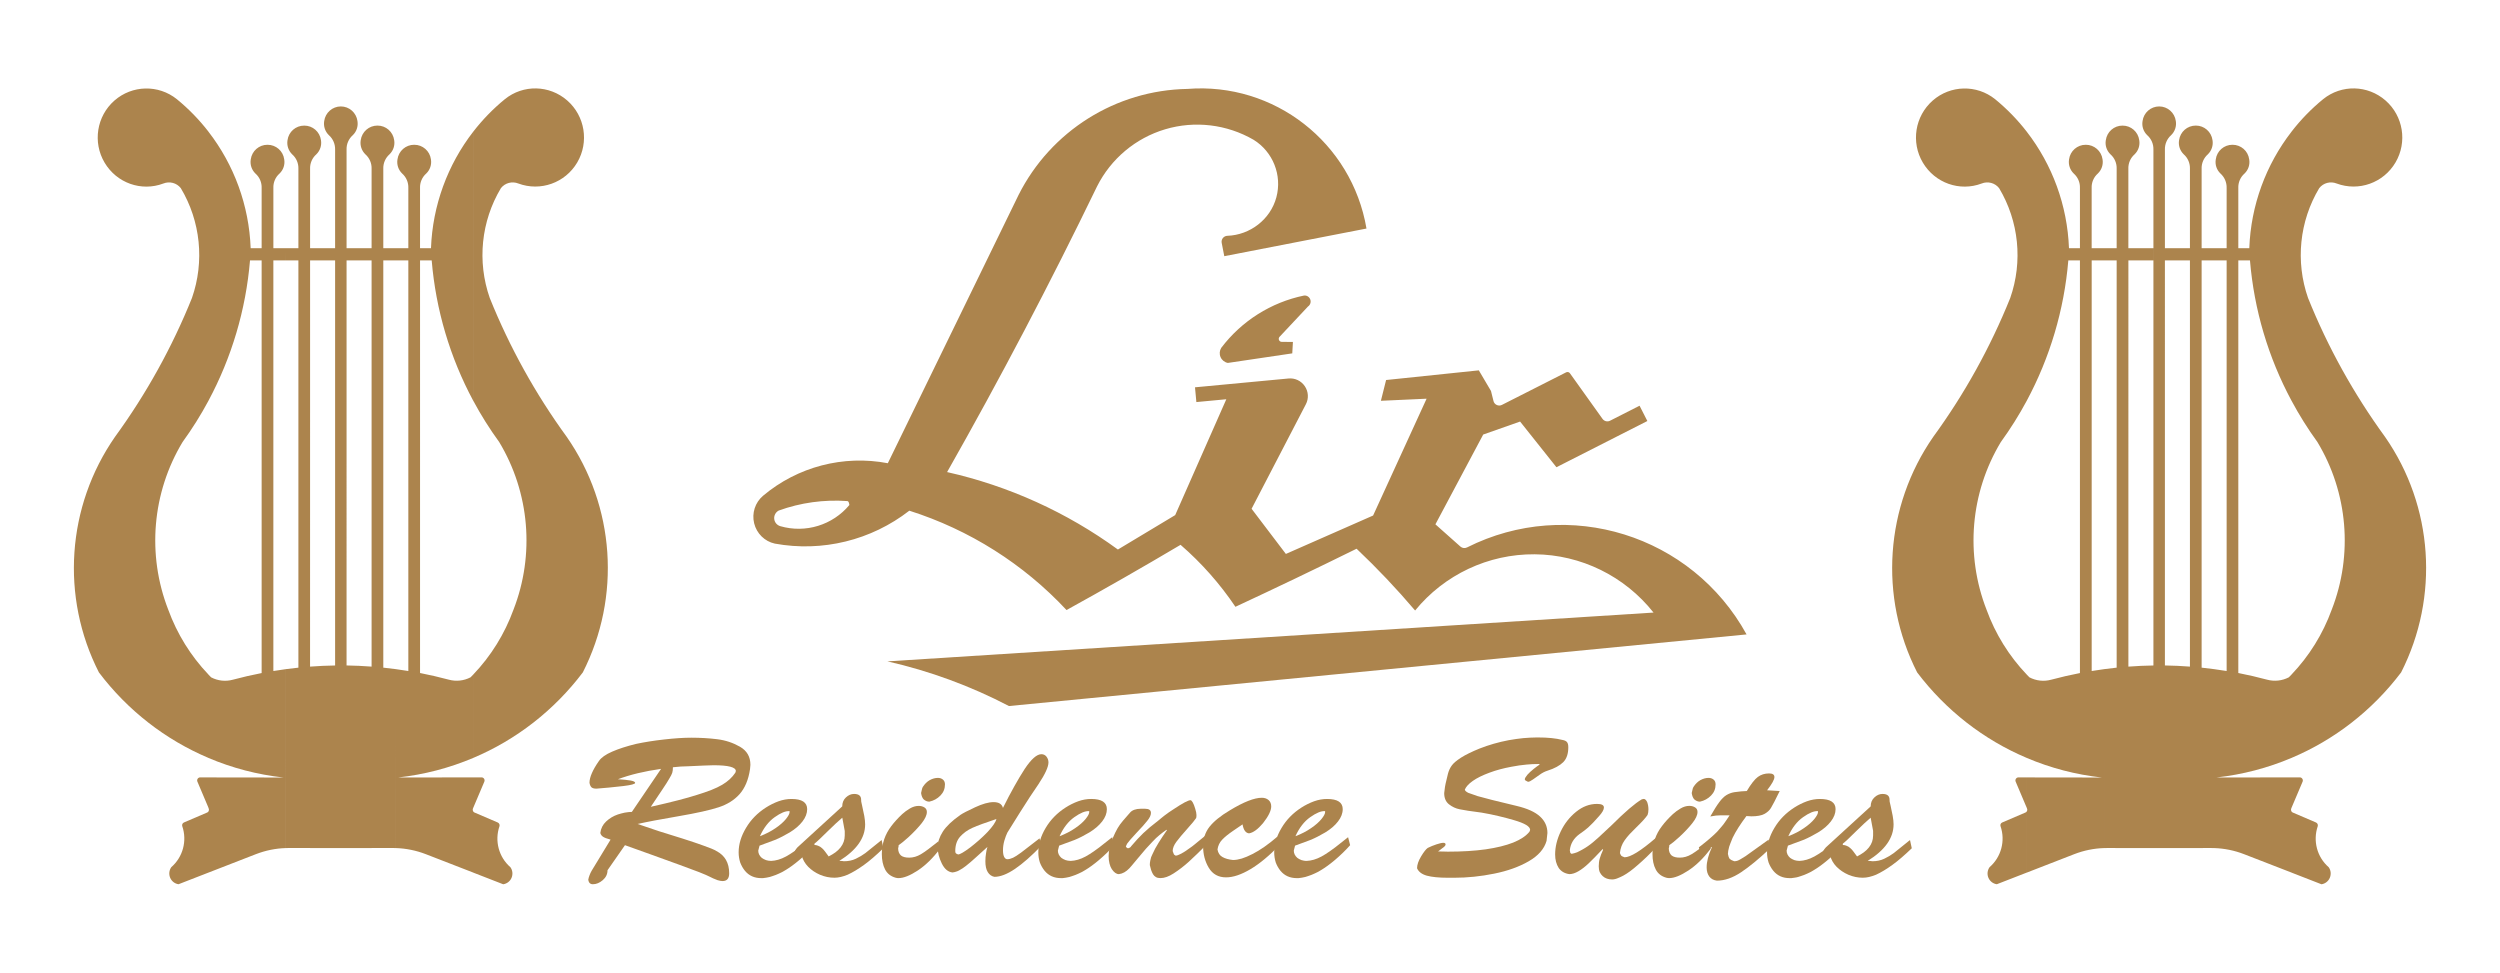 <?xml version="1.0" encoding="utf-8"?>
<!-- Generator: Adobe Illustrator 16.0.0, SVG Export Plug-In . SVG Version: 6.00 Build 0)  -->
<!DOCTYPE svg PUBLIC "-//W3C//DTD SVG 1.1//EN" "http://www.w3.org/Graphics/SVG/1.1/DTD/svg11.dtd">
<svg version="1.1" id="Layer_1" xmlns="http://www.w3.org/2000/svg" xmlns:xlink="http://www.w3.org/1999/xlink" x="0px" y="0px"
	 width="164.5px" height="64px" viewBox="10 0 164.5 64" enable-background="new 10 0 164.5 64" xml:space="preserve">
<g>
	<path fill="#AC844D" d="M94.192,22.165l1.867-1.991c0.153-0.101,0.22-0.294,0.158-0.467c-0.064-0.173-0.23-0.282-0.413-0.26
		c-2.172,0.45-4.106,1.673-5.446,3.441c-0.115,0.184-0.132,0.413-0.045,0.611c0.087,0.199,0.266,0.342,0.479,0.382l4.239-0.629
		l0.043-0.751l-0.739-0.007c-0.076,0-0.146-0.046-0.176-0.117C94.126,22.305,94.141,22.222,94.192,22.165z"/>
	<path fill="#AC844D" d="M82.185,12.267c-3.085,6.37-6.375,12.638-9.866,18.796c4.055,0.912,7.879,2.647,11.239,5.096l3.77-2.265
		l3.364-7.623l-1.971,0.185l-0.09-0.971l6.154-0.58c0.424-0.041,0.833,0.154,1.072,0.508c0.24,0.353,0.267,0.81,0.069,1.188
		l-3.572,6.877l2.256,2.971l5.74-2.527l3.52-7.687l-3.007,0.137l0.342-1.367l6.101-0.636l0.801,1.357l0.165,0.663
		c0.027,0.114,0.108,0.21,0.216,0.259c0.108,0.05,0.231,0.048,0.338-0.006l4.227-2.143c0.085-0.043,0.191-0.018,0.247,0.06
		l2.148,3.005c0.113,0.156,0.322,0.208,0.492,0.12l1.943-0.988l0.513,1.007l-5.982,3.041l-2.392-3.006l-2.426,0.854l-3.146,5.909
		l1.647,1.464c0.118,0.106,0.29,0.126,0.433,0.056c6.674-3.357,14.793-0.824,18.394,5.724L76.39,46.457
		c-2.528-1.319-5.217-2.308-7.998-2.939l50.41-3.211c-1.889-2.392-4.772-3.812-7.822-3.835c-3.047-0.023-5.939,1.339-7.866,3.699
		c-1.208-1.423-2.495-2.78-3.851-4.065c-2.643,1.304-5.301,2.578-7.972,3.821c-1.018-1.513-2.232-2.885-3.61-4.078
		c-2.478,1.47-4.979,2.899-7.503,4.292c-2.829-3.032-6.392-5.283-10.344-6.538c-2.509,1.95-5.728,2.737-8.854,2.166
		c-0.672-0.15-1.191-0.667-1.356-1.333c-0.165-0.667,0.062-1.371,0.586-1.815c2.276-1.914,5.29-2.698,8.209-2.141l8.602-17.65
		c2.119-4.21,6.396-6.896,11.11-6.979c5.716-0.453,10.823,3.533,11.784,9.187l-9.357,1.819l-0.171-0.878
		c-0.021-0.111,0.008-0.227,0.079-0.317c0.072-0.088,0.178-0.143,0.292-0.146c1.502-0.053,2.84-1.083,3.228-2.537
		c0.387-1.453-0.223-2.989-1.5-3.782c-1.76-1.019-3.871-1.272-5.82-0.69C84.721,9.088,83.098,10.449,82.185,12.267z M65.89,33.229
		c-0.03-0.223-0.085-0.256-0.145-0.259c-1.53-0.108-3.064,0.104-4.505,0.624c-0.199,0.105-0.319,0.325-0.296,0.551
		c0.023,0.227,0.183,0.414,0.4,0.477C63.001,35.102,64.786,34.554,65.89,33.229z"/>
	<path fill="#AC844D" d="M23.717,53.395c-0.021,0.032-0.05,0.052-0.085,0.069l-1.529,0.655c-0.096,0.042-0.143,0.149-0.109,0.248
		c0.329,0.963,0.042,2.03-0.723,2.693c-0.144,0.203-0.171,0.469-0.074,0.697c0.098,0.23,0.306,0.392,0.55,0.426l1.969-0.766
		L23.717,53.395L23.717,53.395z M23.717,51.155l-0.545-0.004c-0.066,0-0.13,0.037-0.167,0.091c-0.036,0.056-0.043,0.129-0.016,0.19
		l0.729,1.721V51.155z M23.717,8.663c-0.605-0.781-1.3-1.499-2.078-2.135c-1.211-0.974-2.943-0.935-4.111,0.09
		c-1.168,1.026-1.44,2.746-0.645,4.085c0.794,1.339,2.417,1.92,3.868,1.371c0.408-0.163,0.874-0.04,1.146,0.306
		c1.303,2.177,1.571,4.829,0.734,7.226c-1.306,3.243-3.005,6.31-5.061,9.133c-3.182,4.575-3.592,10.54-1.062,15.505
		c1.89,2.503,4.384,4.434,7.209,5.627v-5.485c-1.165-1.22-2.065-2.674-2.645-4.265c-1.412-3.622-1.063-7.705,0.939-11.032
		c0.631-0.868,1.2-1.777,1.705-2.717L23.717,8.663L23.717,8.663z M28.811,16.331h-0.823v-3.958
		c-0.016-0.364,0.134-0.716,0.408-0.957c0.249-0.239,0.365-0.588,0.306-0.929c-0.073-0.554-0.545-0.964-1.101-0.961
		c-0.556-0.003-1.026,0.408-1.101,0.961c-0.057,0.342,0.058,0.69,0.307,0.93c0.273,0.239,0.424,0.592,0.409,0.955v3.959h-0.722
		c-0.105-2.813-1.09-5.489-2.779-7.668v17.709c1.528-2.847,2.464-5.99,2.736-9.238h0.765v27.153
		c-0.636,0.124-1.267,0.27-1.893,0.437c-0.479,0.132-0.988,0.076-1.43-0.155l-0.179-0.182v5.485
		c1.563,0.663,3.225,1.099,4.944,1.289l-4.944-0.007v1.999l0.02,0.048c0.021,0.048,0.021,0.104,0.002,0.152
		c-0.006,0.015-0.013,0.03-0.022,0.042v4.023l3.121-1.213c0.632-0.244,1.299-0.383,1.974-0.402V44.03
		c-0.274,0.035-0.549,0.079-0.822,0.123v-27.02h0.822L28.811,16.331L28.811,16.331z M30.404,17.133h1.648v-0.803h-1.648v-5.217
		c-0.015-0.365,0.136-0.717,0.409-0.957c0.249-0.241,0.363-0.587,0.308-0.929c-0.075-0.555-0.547-0.967-1.103-0.962
		c-0.556-0.003-1.027,0.408-1.1,0.962c-0.056,0.341,0.059,0.688,0.308,0.929c0.273,0.239,0.423,0.591,0.409,0.957v5.218h-0.824
		v0.803h0.824v26.798c-0.275,0.027-0.55,0.06-0.824,0.097v11.774l0.194-0.004l3.423,0.004l3.425-0.004l0.193,0.004V44.03
		c-0.275-0.039-0.548-0.069-0.825-0.099V17.133h0.825v-0.803h-0.825v-5.218c-0.015-0.365,0.136-0.716,0.408-0.957
		c0.25-0.241,0.366-0.588,0.309-0.929c-0.075-0.555-0.545-0.966-1.102-0.963c-0.554-0.002-1.025,0.409-1.101,0.963
		c-0.056,0.341,0.059,0.688,0.307,0.928c0.273,0.24,0.424,0.592,0.409,0.958v5.218h-1.647v0.803h1.647v26.73
		c-0.548-0.043-1.098-0.067-1.647-0.076V17.133v-0.803V9.846c-0.013-0.361,0.137-0.71,0.409-0.951
		c0.25-0.238,0.364-0.586,0.308-0.929c-0.074-0.551-0.541-0.963-1.095-0.963c-0.551,0.001-1.02,0.412-1.094,0.963
		c-0.056,0.342,0.06,0.689,0.309,0.929c0.271,0.239,0.42,0.59,0.409,0.951v6.485v0.803v26.655v0.001v-0.001
		c-0.55,0.008-1.099,0.033-1.648,0.075L30.404,17.133L30.404,17.133z M36.047,55.803c0.673,0.021,1.341,0.158,1.973,0.402
		l3.121,1.211v-4.02c-0.008-0.014-0.017-0.029-0.022-0.043c-0.02-0.05-0.02-0.105,0.001-0.153l0.021-0.051v-1.996l-4.944,0.005
		c1.717-0.189,3.382-0.627,4.944-1.288v-5.485l-0.178,0.183c-0.441,0.229-0.952,0.285-1.432,0.154
		c-0.624-0.166-1.256-0.313-1.892-0.438V17.133h0.766c0.271,3.248,1.207,6.392,2.735,9.239V8.663
		c-1.689,2.18-2.676,4.856-2.781,7.668h-0.721v-3.959c-0.015-0.363,0.137-0.716,0.409-0.955c0.25-0.24,0.365-0.588,0.309-0.93
		c-0.074-0.554-0.546-0.964-1.101-0.961c-0.555-0.003-1.026,0.407-1.101,0.961c-0.057,0.342,0.057,0.69,0.307,0.929
		c0.272,0.241,0.422,0.593,0.408,0.957v3.958h-0.823v0.803h0.823v27.019c-0.273-0.044-0.549-0.088-0.823-0.123L36.047,55.803
		L36.047,55.803z M41.141,49.87c2.824-1.192,5.318-3.123,7.209-5.626c2.527-4.97,2.122-10.933-1.063-15.505
		c-2.055-2.823-3.755-5.89-5.061-9.133c-0.839-2.397-0.57-5.049,0.734-7.226c0.272-0.346,0.738-0.469,1.146-0.306
		c1.454,0.542,3.085-0.04,3.875-1.382c0.79-1.342,0.511-3.061-0.66-4.083c-1.172-1.021-2.893-1.061-4.101-0.083
		c-0.778,0.636-1.473,1.354-2.078,2.135v17.71c0.503,0.94,1.075,1.848,1.706,2.716c2.003,3.328,2.35,7.41,0.939,11.031
		c-0.579,1.593-1.481,3.047-2.645,4.266v5.485H41.141z M41.141,53.15l0.729-1.718c0.025-0.062,0.019-0.135-0.017-0.19
		c-0.038-0.057-0.1-0.091-0.166-0.091l-0.546,0.004L41.141,53.15L41.141,53.15z M41.141,57.418l1.97,0.767
		c0.245-0.035,0.454-0.198,0.55-0.426c0.097-0.232,0.069-0.495-0.076-0.696c-0.765-0.665-1.049-1.73-0.721-2.693
		c0.033-0.1-0.015-0.207-0.112-0.25l-1.528-0.655c-0.034-0.018-0.063-0.037-0.083-0.067V57.418z"/>
	<path fill="#AC844D" d="M143.359,53.395c-0.022,0.032-0.052,0.052-0.084,0.069l-1.529,0.655c-0.097,0.042-0.146,0.149-0.11,0.248
		c0.329,0.963,0.043,2.03-0.722,2.693c-0.145,0.203-0.174,0.469-0.077,0.697c0.1,0.23,0.305,0.392,0.554,0.426l1.969-0.766V53.395
		L143.359,53.395z M143.359,51.155l-0.546-0.004c-0.067,0-0.129,0.037-0.165,0.091c-0.039,0.056-0.044,0.129-0.018,0.19l0.729,1.721
		V51.155z M143.359,8.663c-0.605-0.781-1.302-1.499-2.079-2.135c-1.212-0.974-2.942-0.935-4.109,0.09
		c-1.17,1.026-1.442,2.746-0.646,4.085c0.796,1.339,2.418,1.92,3.87,1.371c0.407-0.163,0.874-0.04,1.146,0.306
		c1.302,2.177,1.57,4.829,0.733,7.226c-1.307,3.243-3.004,6.31-5.063,9.133c-3.179,4.575-3.591,10.54-1.063,15.505
		c1.893,2.503,4.387,4.434,7.211,5.627v-5.485c-1.165-1.22-2.066-2.674-2.644-4.265c-1.414-3.622-1.066-7.705,0.938-11.032
		c0.631-0.868,1.2-1.777,1.706-2.717V8.663L143.359,8.663z M148.452,16.331h-0.821v-3.958c-0.016-0.364,0.135-0.716,0.408-0.957
		c0.25-0.239,0.366-0.588,0.309-0.929c-0.075-0.554-0.55-0.964-1.103-0.961c-0.558-0.003-1.028,0.408-1.101,0.961
		c-0.057,0.342,0.06,0.69,0.307,0.93c0.272,0.239,0.425,0.592,0.409,0.955v3.959h-0.721c-0.106-2.813-1.092-5.489-2.78-7.668v17.709
		c1.529-2.847,2.465-5.99,2.737-9.238h0.764v27.153c-0.634,0.124-1.268,0.27-1.892,0.437c-0.479,0.132-0.988,0.076-1.431-0.155
		l-0.177-0.182v5.485c1.563,0.663,3.225,1.099,4.942,1.289l-4.942-0.007v1.999l0.019,0.048c0.023,0.048,0.023,0.104,0.003,0.152
		c-0.006,0.015-0.013,0.03-0.021,0.042v4.023l3.12-1.213c0.63-0.244,1.298-0.383,1.971-0.402V44.03
		c-0.272,0.035-0.548,0.079-0.819,0.123v-27.02h0.819V16.331L148.452,16.331z M150.046,17.133h1.647v-0.803h-1.647v-5.217
		c-0.016-0.365,0.135-0.717,0.409-0.957c0.25-0.241,0.365-0.587,0.308-0.929c-0.074-0.555-0.546-0.967-1.102-0.962
		c-0.556-0.003-1.024,0.408-1.099,0.962c-0.058,0.341,0.057,0.688,0.308,0.929c0.272,0.239,0.422,0.592,0.406,0.957v5.218h-0.824
		v0.803h0.824v26.797c-0.274,0.029-0.547,0.06-0.824,0.099v11.774l0.192-0.004l3.429,0.004l3.424-0.004l0.193,0.004V44.03
		c-0.273-0.039-0.549-0.069-0.823-0.099V17.133h0.823v-0.803h-0.823v-5.218c-0.015-0.365,0.136-0.716,0.409-0.957
		c0.249-0.241,0.364-0.588,0.308-0.929c-0.075-0.555-0.546-0.966-1.099-0.963c-0.557-0.002-1.027,0.409-1.102,0.963
		c-0.058,0.341,0.058,0.688,0.307,0.928c0.273,0.24,0.422,0.592,0.408,0.958v5.218h-1.647v0.803h1.647v26.73
		c-0.549-0.043-1.1-0.067-1.647-0.076V17.133v-0.803V9.846c-0.012-0.361,0.137-0.71,0.408-0.951c0.248-0.238,0.366-0.586,0.31-0.929
		c-0.074-0.551-0.544-0.963-1.095-0.963c-0.554,0.001-1.021,0.412-1.094,0.963c-0.059,0.342,0.056,0.689,0.307,0.929
		c0.271,0.239,0.42,0.59,0.408,0.951v6.485v0.803v26.655v0.001v-0.001c-0.55,0.008-1.097,0.033-1.647,0.075V17.133H150.046z
		 M155.688,55.803c0.676,0.021,1.343,0.158,1.972,0.402l3.123,1.211v-4.02c-0.01-0.014-0.017-0.029-0.021-0.043
		c-0.019-0.05-0.019-0.105,0.002-0.153l0.02-0.051v-1.996l-4.944,0.005c1.719-0.189,3.381-0.627,4.944-1.288v-5.485l-0.18,0.183
		c-0.439,0.229-0.95,0.285-1.431,0.154c-0.622-0.166-1.256-0.313-1.892-0.438V17.133h0.767c0.271,3.248,1.206,6.392,2.736,9.239
		V8.663c-1.691,2.18-2.677,4.856-2.78,7.668h-0.723v-3.959c-0.015-0.363,0.136-0.716,0.41-0.955c0.25-0.24,0.366-0.588,0.306-0.93
		c-0.072-0.554-0.544-0.964-1.099-0.961c-0.556-0.003-1.027,0.407-1.1,0.961c-0.058,0.342,0.056,0.69,0.307,0.929
		c0.271,0.241,0.42,0.593,0.408,0.957v3.958h-0.825v0.803h0.825v27.019c-0.273-0.044-0.549-0.088-0.825-0.123V55.803L155.688,55.803
		z M160.783,49.87c2.825-1.192,5.319-3.123,7.211-5.626c2.524-4.97,2.122-10.933-1.063-15.505c-2.055-2.823-3.758-5.89-5.062-9.133
		c-0.838-2.397-0.568-5.049,0.735-7.226c0.272-0.346,0.737-0.469,1.146-0.306c1.453,0.542,3.083-0.04,3.873-1.382
		c0.79-1.342,0.513-3.061-0.659-4.083c-1.173-1.021-2.894-1.061-4.103-0.083c-0.778,0.636-1.475,1.354-2.077,2.135v17.71
		c0.504,0.94,1.072,1.848,1.702,2.716c2.007,3.328,2.353,7.41,0.941,11.031c-0.578,1.593-1.48,3.047-2.644,4.266L160.783,49.87
		L160.783,49.87z M160.783,53.15l0.729-1.718c0.025-0.062,0.019-0.135-0.019-0.19c-0.037-0.057-0.098-0.091-0.164-0.091
		l-0.546,0.004V53.15z M160.783,57.418l1.97,0.767c0.245-0.035,0.452-0.198,0.549-0.426c0.098-0.232,0.071-0.495-0.074-0.696
		c-0.765-0.665-1.048-1.73-0.722-2.693c0.031-0.1-0.016-0.207-0.112-0.25l-1.528-0.655c-0.033-0.018-0.062-0.037-0.083-0.067
		L160.783,57.418L160.783,57.418z"/>
	<path fill="#AC844D" d="M132.894,56.646c0.134,0,0.236,0.01,0.304,0.024c0.287,0,0.55-0.052,0.785-0.165
		c0.237-0.112,0.447-0.238,0.628-0.373l1.067-0.859l0.117,0.543c-0.47,0.451-0.896,0.821-1.282,1.098
		c-0.382,0.277-0.738,0.49-1.07,0.643c-0.154,0.062-0.306,0.111-0.451,0.146c-0.145,0.034-0.284,0.051-0.417,0.051
		c-0.328,0-0.642-0.065-0.947-0.194c-0.306-0.133-0.563-0.308-0.784-0.529c-0.216-0.223-0.356-0.474-0.427-0.759
		c-0.098,0.074-0.202,0.126-0.307,0.161c-0.055,0-0.092-0.018-0.121-0.061c-0.025-0.038-0.047-0.099-0.06-0.177
		c0-0.138,0.069-0.283,0.21-0.435l2.952-2.7c0-0.239,0.081-0.439,0.245-0.59c0.162-0.154,0.341-0.229,0.534-0.229
		c0.307,0,0.462,0.125,0.462,0.378l0.007,0.127l0.066,0.29l0.135,0.651c0.037,0.207,0.057,0.391,0.057,0.556
		C134.597,55.141,134.03,55.942,132.894,56.646z M133.251,54.674l-0.162-0.869l-0.414,0.369l-0.561,0.538l-0.522,0.509
		c-0.122,0.118-0.265,0.241-0.43,0.371c0.133,0,0.251,0.021,0.349,0.064c0.083,0.028,0.164,0.079,0.243,0.154l0.106,0.102
		c0.008,0.014,0.041,0.059,0.102,0.128l0.232,0.314c0.165-0.087,0.315-0.174,0.443-0.269c0.132-0.096,0.241-0.202,0.337-0.322
		c0.186-0.233,0.276-0.496,0.276-0.791V54.674L133.251,54.674z"/>
	<path fill="#AC844D" d="M51.953,54.218l1.402,0.474l1.578,0.492c0.567,0.181,1.012,0.332,1.334,0.45
		c0.209,0.072,0.389,0.139,0.541,0.202c0.15,0.063,0.26,0.115,0.328,0.16c0.563,0.29,0.844,0.781,0.844,1.466
		c0,0.343-0.145,0.512-0.437,0.512c-0.09,0-0.199-0.022-0.324-0.058l-0.293-0.118l-0.214-0.104
		c-0.115-0.063-0.354-0.165-0.714-0.309l-1.295-0.482l-1.887-0.683l-1.693-0.607l-1.148,1.648c0,0.256-0.103,0.472-0.312,0.652
		s-0.426,0.27-0.653,0.27c-0.167,0-0.27-0.096-0.303-0.288c0.014-0.09,0.04-0.19,0.082-0.295c0.039-0.108,0.088-0.213,0.145-0.31
		l1.242-2.043c-0.245-0.063-0.411-0.129-0.502-0.192c-0.09-0.064-0.148-0.146-0.173-0.245c0.036-0.302,0.166-0.553,0.382-0.756
		c0.218-0.205,0.472-0.36,0.77-0.462c0.144-0.047,0.299-0.087,0.457-0.121l0.233-0.033c0.077-0.011,0.153-0.012,0.231-0.012
		l1.925-2.835c-1.091,0.155-2.038,0.381-2.841,0.683c0.361,0.025,0.641,0.045,0.837,0.084c0.198,0.037,0.298,0.09,0.298,0.155
		c0,0.076-0.264,0.147-0.788,0.21l-0.934,0.099l-0.825,0.071c-0.15,0-0.256-0.028-0.321-0.084c-0.063-0.058-0.109-0.155-0.136-0.297
		c0-0.189,0.054-0.403,0.157-0.638c0.102-0.237,0.256-0.504,0.463-0.8c0.15-0.223,0.443-0.432,0.875-0.618
		c0.433-0.189,0.96-0.358,1.578-0.509c0.545-0.115,1.159-0.214,1.842-0.29c0.682-0.078,1.278-0.117,1.782-0.117
		c0.594,0,1.162,0.033,1.703,0.1c0.541,0.065,1.039,0.23,1.499,0.493c0.458,0.264,0.69,0.657,0.69,1.191l-0.026,0.29
		c-0.104,0.7-0.337,1.253-0.702,1.657c-0.341,0.376-0.793,0.66-1.358,0.846c-0.567,0.188-1.446,0.383-2.638,0.588
		C53.463,53.91,52.562,54.079,51.953,54.218z M52.823,53.087c1.343-0.302,2.355-0.563,3.035-0.782
		c0.338-0.103,0.651-0.211,0.942-0.323c0.288-0.115,0.53-0.229,0.723-0.345c0.366-0.216,0.653-0.48,0.863-0.794
		c0.006-0.01,0.019-0.046,0.032-0.109c0-0.253-0.489-0.381-1.468-0.381l-0.631,0.02l-1.054,0.048l-0.471,0.017l-0.517,0.047
		c0,0.146-0.012,0.266-0.043,0.364c-0.031,0.095-0.094,0.218-0.187,0.369l-0.187,0.311l-0.271,0.412L52.823,53.087z"/>
	<path fill="#AC844D" d="M59.978,55.644l-0.085,0.327c0,0.18,0.077,0.34,0.231,0.476c0.071,0.055,0.164,0.102,0.278,0.148
		l0.155,0.037l0.181,0.016l0.237-0.025c0.318-0.052,0.653-0.192,1.004-0.42l0.282-0.186l0.362-0.264l0.845-0.665l0.134,0.525
		c-0.304,0.344-0.64,0.666-1.005,0.976c-0.333,0.283-0.648,0.511-0.938,0.681c-0.133,0.085-0.27,0.153-0.414,0.216
		c-0.124,0.061-0.261,0.111-0.411,0.16l-0.181,0.058l-0.229,0.047l-0.211,0.029l-0.121,0.001c-0.447,0-0.803-0.158-1.071-0.477
		c-0.132-0.162-0.236-0.345-0.314-0.548c-0.068-0.215-0.104-0.439-0.104-0.674c0-0.529,0.161-1.063,0.484-1.604
		c0.32-0.542,0.758-0.987,1.308-1.34c0.268-0.17,0.543-0.308,0.833-0.414c0.291-0.103,0.574-0.152,0.854-0.152
		c0.688,0,1.03,0.225,1.03,0.67c0,0.273-0.104,0.544-0.309,0.81c-0.205,0.266-0.486,0.507-0.843,0.723l-0.489,0.271
		c-0.158,0.082-0.321,0.157-0.484,0.224L59.978,55.644z M60.002,55.023c0.392-0.15,0.735-0.327,1.032-0.533
		c0.296-0.202,0.522-0.403,0.683-0.6c0.158-0.198,0.237-0.348,0.237-0.451v-0.064c-0.261-0.024-0.583,0.115-0.98,0.396
		C60.577,54.051,60.253,54.469,60.002,55.023z"/>
	<path fill="#AC844D" d="M65.227,56.646c0.134,0,0.234,0.01,0.302,0.024c0.289,0,0.551-0.052,0.787-0.165
		c0.236-0.112,0.445-0.238,0.626-0.373l1.069-0.859l0.115,0.543c-0.468,0.451-0.895,0.821-1.279,1.098
		c-0.385,0.277-0.741,0.49-1.074,0.643c-0.153,0.062-0.303,0.111-0.45,0.146c-0.146,0.034-0.287,0.051-0.418,0.051
		c-0.327,0-0.641-0.065-0.947-0.194c-0.306-0.133-0.565-0.308-0.783-0.529c-0.215-0.223-0.359-0.474-0.428-0.759
		c-0.099,0.074-0.2,0.126-0.309,0.161c-0.052,0-0.091-0.018-0.121-0.061c-0.026-0.038-0.047-0.099-0.059-0.177
		c0-0.138,0.07-0.283,0.21-0.435l2.951-2.7c0-0.239,0.081-0.439,0.242-0.59c0.166-0.154,0.344-0.229,0.537-0.229
		c0.308,0,0.464,0.125,0.464,0.378l0.007,0.127l0.063,0.29l0.137,0.651c0.037,0.207,0.057,0.391,0.057,0.556
		C66.927,55.141,66.361,55.942,65.227,56.646z M65.583,54.674l-0.16-0.869l-0.416,0.369l-0.561,0.538l-0.523,0.509
		c-0.121,0.118-0.264,0.241-0.428,0.371c0.134,0,0.25,0.021,0.347,0.064c0.083,0.028,0.164,0.079,0.247,0.154l0.103,0.102
		l0.103,0.128l0.231,0.314c0.166-0.087,0.317-0.174,0.445-0.269c0.129-0.096,0.242-0.202,0.336-0.322
		c0.185-0.233,0.277-0.496,0.277-0.791v-0.299H65.583z"/>
	<path fill="#AC844D" d="M69.131,55.613c0.151-0.098,0.374-0.281,0.671-0.55c0.334-0.31,0.615-0.609,0.845-0.896
		c0.226-0.289,0.34-0.533,0.34-0.74c0-0.133-0.055-0.235-0.164-0.301c-0.108-0.065-0.236-0.098-0.377-0.098
		c-0.193,0-0.386,0.058-0.579,0.172c-0.194,0.116-0.361,0.238-0.502,0.369c-0.276,0.257-0.515,0.521-0.719,0.79
		c-0.204,0.267-0.358,0.553-0.464,0.858c-0.105,0.304-0.158,0.63-0.158,0.976c0,0.401,0.071,0.739,0.213,1.014
		c0.141,0.275,0.374,0.457,0.695,0.547c0.068,0.019,0.131,0.026,0.186,0.026c0.341,0,0.762-0.168,1.274-0.504
		c0.507-0.336,0.998-0.814,1.465-1.434l-0.103-0.487c-0.521,0.419-0.908,0.705-1.161,0.854c-0.253,0.15-0.51,0.224-0.769,0.224
		c-0.239,0-0.418-0.045-0.54-0.141c-0.125-0.111-0.187-0.271-0.187-0.476C69.12,55.754,69.131,55.688,69.131,55.613z"/>
	<path fill="#AC844D" d="M70.722,51.778c0.126-0.193,0.275-0.343,0.45-0.444c0.186-0.1,0.365-0.149,0.541-0.149
		c0.134,0,0.245,0.038,0.333,0.113c0.088,0.073,0.132,0.181,0.132,0.316c0,0.284-0.099,0.528-0.298,0.732
		c-0.2,0.206-0.445,0.341-0.733,0.403c-0.131,0-0.256-0.051-0.373-0.153c-0.085-0.09-0.142-0.231-0.167-0.414l0.046-0.205
		C70.672,51.882,70.696,51.814,70.722,51.778z"/>
	<path fill="#AC844D" d="M75.994,53.162c0.257-0.52,0.506-0.994,0.748-1.422c0.239-0.432,0.468-0.811,0.682-1.141
		c0.431-0.648,0.796-0.973,1.101-0.973c0.138,0,0.25,0.054,0.337,0.165c0.085,0.115,0.127,0.239,0.127,0.376
		c0,0.296-0.222,0.777-0.668,1.449l-0.547,0.811l-0.652,1.018l-0.837,1.34c-0.068,0.137-0.134,0.315-0.198,0.528
		c-0.061,0.213-0.091,0.427-0.091,0.631c0,0.193,0.026,0.34,0.078,0.44s0.123,0.153,0.212,0.153c0.108,0,0.23-0.035,0.374-0.098
		l0.225-0.129l0.304-0.211l1.212-0.934l0.126,0.478c-0.644,0.668-1.223,1.179-1.739,1.529c-0.515,0.349-0.967,0.524-1.359,0.524
		c-0.185-0.039-0.33-0.141-0.435-0.313c-0.104-0.167-0.156-0.404-0.156-0.711c0-0.189,0.015-0.368,0.045-0.534l0.032-0.186
		c0.01-0.04,0.027-0.115,0.057-0.222l-0.804,0.727c-0.202,0.186-0.403,0.357-0.6,0.512c-0.141,0.114-0.294,0.216-0.464,0.307
		c-0.064,0.035-0.131,0.063-0.202,0.083c-0.07,0.023-0.147,0.04-0.229,0.049c-0.293-0.032-0.525-0.229-0.704-0.593
		c-0.179-0.365-0.269-0.717-0.269-1.057c0-0.334,0.112-0.682,0.334-1.03c0.225-0.353,0.61-0.72,1.154-1.103
		c0.163-0.111,0.486-0.281,0.972-0.505c0.486-0.225,0.89-0.341,1.217-0.341C75.724,52.78,75.93,52.909,75.994,53.162z
		 M75.563,53.891c-0.726,0.24-1.25,0.435-1.576,0.58c-0.323,0.146-0.594,0.34-0.808,0.578c-0.215,0.241-0.322,0.558-0.322,0.948
		c0,0.069,0.009,0.119,0.036,0.144c0.023,0.028,0.074,0.055,0.151,0.082c0.122,0,0.387-0.155,0.798-0.462
		c0.175-0.134,0.371-0.298,0.587-0.486c0.193-0.17,0.378-0.35,0.555-0.532C75.331,54.366,75.523,54.083,75.563,53.891z"/>
	<path fill="#AC844D" d="M79.692,55.644l-0.083,0.327c0,0.18,0.077,0.34,0.23,0.476c0.07,0.055,0.162,0.102,0.277,0.148l0.156,0.037
		l0.18,0.016l0.238-0.025c0.319-0.052,0.654-0.192,1.005-0.42l0.282-0.186l0.363-0.264l0.844-0.665l0.134,0.525
		c-0.303,0.344-0.64,0.666-1.004,0.976c-0.335,0.283-0.649,0.511-0.938,0.681c-0.136,0.085-0.271,0.153-0.414,0.216
		c-0.124,0.061-0.263,0.111-0.412,0.16l-0.18,0.058l-0.229,0.047l-0.211,0.029L79.81,57.78c-0.446,0-0.802-0.158-1.07-0.477
		c-0.132-0.162-0.237-0.345-0.315-0.548c-0.07-0.215-0.103-0.439-0.103-0.674c0-0.529,0.161-1.063,0.483-1.604
		c0.321-0.542,0.759-0.987,1.309-1.34c0.266-0.17,0.542-0.308,0.833-0.414c0.29-0.103,0.574-0.152,0.853-0.152
		c0.688,0,1.032,0.225,1.032,0.67c0,0.273-0.103,0.544-0.31,0.81c-0.206,0.266-0.486,0.507-0.842,0.723l-0.489,0.271
		c-0.159,0.082-0.321,0.157-0.484,0.224L79.692,55.644z M79.719,55.023c0.391-0.15,0.734-0.327,1.03-0.533
		c0.298-0.202,0.524-0.403,0.684-0.6c0.159-0.198,0.238-0.348,0.238-0.451v-0.064c-0.26-0.024-0.583,0.115-0.982,0.396
		C80.292,54.051,79.968,54.469,79.719,55.023z"/>
	<path fill="#AC844D" d="M127.645,55.644l-0.085,0.327c0,0.18,0.076,0.34,0.231,0.476c0.071,0.055,0.163,0.102,0.276,0.148
		c0.057,0.019,0.109,0.029,0.157,0.037c0.047,0.009,0.108,0.016,0.181,0.016l0.235-0.025c0.322-0.052,0.654-0.192,1.005-0.42
		l0.282-0.186c0.101-0.069,0.221-0.156,0.362-0.264l0.845-0.665l0.134,0.525c-0.303,0.344-0.637,0.666-1.004,0.976
		c-0.334,0.283-0.649,0.511-0.939,0.681c-0.133,0.085-0.27,0.153-0.413,0.216c-0.123,0.061-0.262,0.111-0.413,0.16
		c-0.055,0.021-0.114,0.042-0.181,0.058c-0.063,0.02-0.138,0.034-0.228,0.047c-0.088,0.018-0.156,0.027-0.211,0.029l-0.122,0.001
		c-0.446,0-0.802-0.158-1.068-0.477c-0.133-0.162-0.237-0.345-0.315-0.548c-0.067-0.215-0.103-0.439-0.103-0.674
		c0-0.529,0.162-1.063,0.484-1.604c0.321-0.542,0.759-0.987,1.309-1.34c0.266-0.17,0.541-0.308,0.833-0.414
		c0.288-0.103,0.573-0.152,0.853-0.152c0.688,0,1.031,0.225,1.031,0.67c0,0.273-0.104,0.544-0.311,0.81
		c-0.204,0.266-0.485,0.507-0.843,0.723c-0.169,0.099-0.333,0.189-0.489,0.271c-0.158,0.082-0.321,0.157-0.484,0.224L127.645,55.644
		z M127.671,55.023c0.392-0.15,0.734-0.327,1.03-0.533c0.297-0.202,0.523-0.403,0.685-0.6c0.157-0.198,0.237-0.348,0.237-0.451
		v-0.064c-0.261-0.024-0.584,0.115-0.982,0.396C128.243,54.052,127.921,54.469,127.671,55.023z"/>
	<path fill="#AC844D" d="M86.785,54.624l-0.026-0.027c-0.156,0.104-0.308,0.22-0.465,0.35c-0.065,0.052-0.14,0.117-0.225,0.197
		c-0.086,0.079-0.164,0.16-0.237,0.241c-0.264,0.265-0.583,0.627-0.96,1.089c-0.347,0.418-0.532,0.639-0.554,0.654
		c-0.219,0.232-0.45,0.362-0.695,0.39c-0.164,0-0.321-0.11-0.469-0.332c-0.062-0.093-0.11-0.214-0.149-0.361
		c-0.037-0.149-0.057-0.316-0.057-0.502c0-0.359,0.098-0.763,0.29-1.216c0.103-0.24,0.202-0.443,0.299-0.609
		c0.096-0.163,0.213-0.329,0.352-0.49l0.458-0.527c0.073-0.089,0.168-0.154,0.289-0.198c0.119-0.044,0.258-0.067,0.412-0.067h0.303
		c0.253,0,0.381,0.091,0.381,0.276c0,0.148-0.08,0.32-0.247,0.523l-0.294,0.347l-0.433,0.466c-0.308,0.329-0.506,0.559-0.592,0.685
		l-0.026,0.054l-0.025,0.056l-0.031,0.059c0,0.053,0.044,0.095,0.134,0.138c0.112-0.028,0.182-0.071,0.213-0.138
		c0.284-0.335,0.55-0.623,0.798-0.862c0.249-0.238,0.589-0.523,1.018-0.851c0.027-0.024,0.073-0.065,0.143-0.12
		c0.115-0.091,0.189-0.153,0.226-0.181c0.171-0.134,0.389-0.284,0.65-0.451c0.567-0.377,0.923-0.564,1.068-0.564
		c0.044,0,0.092,0.047,0.15,0.146c0.055,0.098,0.109,0.236,0.162,0.415c0.056,0.177,0.082,0.315,0.082,0.414
		c0,0.117-0.008,0.186-0.026,0.206c-0.072,0.117-0.266,0.351-0.579,0.701c-0.315,0.349-0.551,0.634-0.716,0.854
		c-0.163,0.221-0.244,0.423-0.244,0.609l0.053,0.148l0.037,0.085l0.104,0.07c0.082,0,0.205-0.044,0.37-0.133
		c0.167-0.088,0.337-0.199,0.512-0.331c0.075-0.055,0.141-0.101,0.205-0.145c0.062-0.048,0.12-0.093,0.175-0.139l0.284-0.233
		l0.425-0.347l0.103,0.563l-0.662,0.652l-0.554,0.522c-0.301,0.272-0.631,0.528-0.988,0.759c-0.32,0.208-0.61,0.31-0.868,0.31
		c-0.121,0-0.22-0.021-0.299-0.067c-0.081-0.046-0.143-0.108-0.191-0.186c-0.046-0.081-0.09-0.176-0.128-0.287l-0.083-0.317
		c0-0.098,0.009-0.198,0.031-0.298c0.022-0.104,0.04-0.174,0.054-0.22c0.017-0.044,0.042-0.106,0.082-0.184
		c0.103-0.241,0.239-0.496,0.411-0.769l0.251-0.39L86.785,54.624z"/>
	<path fill="#AC844D" d="M91.76,54.244c0.064,0.373,0.205,0.566,0.424,0.591c0.275-0.043,0.58-0.266,0.92-0.667
		c0.362-0.458,0.542-0.83,0.542-1.107c0-0.177-0.06-0.317-0.174-0.417c-0.117-0.101-0.266-0.151-0.446-0.151
		c-0.491,0-1.196,0.276-2.109,0.831c-0.608,0.361-1.048,0.721-1.332,1.078c-0.281,0.359-0.421,0.785-0.421,1.278
		c0,0.532,0.125,1.007,0.375,1.423c0.253,0.418,0.63,0.628,1.136,0.628c0.469,0,1.005-0.183,1.607-0.54
		c0.605-0.359,1.246-0.893,1.929-1.601l-0.156-0.541c-0.599,0.515-1.146,0.897-1.64,1.145c-0.262,0.135-0.497,0.234-0.707,0.299
		c-0.21,0.063-0.403,0.095-0.579,0.095c-0.28-0.03-0.511-0.092-0.691-0.196c-0.181-0.099-0.289-0.265-0.327-0.497
		c0.036-0.25,0.137-0.465,0.306-0.641c0.17-0.181,0.413-0.376,0.729-0.591L91.76,54.244z"/>
	<path fill="#AC844D" d="M95.215,55.644l-0.083,0.327c0,0.18,0.076,0.34,0.231,0.476c0.07,0.055,0.161,0.102,0.276,0.148
		l0.156,0.037c0.046,0.009,0.106,0.016,0.181,0.016l0.235-0.025c0.319-0.052,0.653-0.192,1.006-0.42l0.28-0.186
		c0.101-0.069,0.223-0.156,0.364-0.264l0.843-0.665l0.135,0.525c-0.303,0.344-0.639,0.666-1.003,0.976
		c-0.336,0.283-0.65,0.511-0.94,0.681c-0.134,0.085-0.271,0.153-0.414,0.216c-0.121,0.061-0.261,0.111-0.409,0.16
		c-0.058,0.021-0.117,0.042-0.182,0.058c-0.065,0.02-0.141,0.034-0.227,0.047c-0.09,0.018-0.16,0.027-0.213,0.029l-0.121,0.001
		c-0.447,0-0.803-0.158-1.07-0.477c-0.132-0.162-0.237-0.345-0.314-0.548c-0.067-0.215-0.103-0.439-0.103-0.674
		c0-0.529,0.16-1.063,0.483-1.604c0.32-0.542,0.759-0.987,1.308-1.34c0.268-0.17,0.544-0.308,0.834-0.414
		c0.29-0.103,0.574-0.152,0.854-0.152c0.687,0,1.029,0.225,1.029,0.67c0,0.273-0.102,0.544-0.31,0.81
		c-0.202,0.266-0.485,0.507-0.841,0.723c-0.169,0.099-0.332,0.189-0.491,0.271c-0.158,0.082-0.321,0.157-0.483,0.224L95.215,55.644z
		 M95.24,55.023c0.393-0.15,0.736-0.327,1.031-0.533c0.298-0.202,0.523-0.403,0.684-0.6c0.16-0.198,0.237-0.348,0.237-0.451v-0.064
		c-0.26-0.024-0.582,0.115-0.981,0.396C95.814,54.051,95.491,54.469,95.24,55.023z"/>
	<path fill="#AC844D" d="M111.278,50.271c-0.326,0-0.604,0.013-0.83,0.038c-0.228,0.025-0.388,0.046-0.478,0.055
		c-0.09,0.01-0.268,0.04-0.532,0.091c-0.264,0.049-0.51,0.104-0.742,0.167c-0.233,0.063-0.468,0.137-0.702,0.225
		c-0.445,0.166-0.807,0.342-1.079,0.534c-0.272,0.188-0.448,0.383-0.528,0.571c0,0.064,0.072,0.136,0.217,0.213l0.62,0.218
		l0.966,0.256l1.596,0.388c0.71,0.167,1.226,0.401,1.55,0.701c0.324,0.295,0.485,0.66,0.485,1.083l-0.057,0.519
		c-0.155,0.536-0.549,0.982-1.183,1.346c-0.631,0.363-1.387,0.634-2.27,0.811c-0.88,0.179-1.754,0.269-2.628,0.269h-0.404
		c-0.603,0-1.066-0.048-1.396-0.138c-0.327-0.092-0.54-0.256-0.64-0.486c0-0.229,0.09-0.488,0.265-0.78
		c0.176-0.292,0.322-0.478,0.438-0.559c0.185-0.092,0.377-0.169,0.578-0.236c0.197-0.065,0.349-0.1,0.453-0.1
		c0.094,0,0.143,0.04,0.143,0.111c0,0.069-0.078,0.153-0.227,0.252l-0.265,0.205l0.354,0.006l0.283,0.008
		c0.943,0,1.775-0.051,2.496-0.153c0.718-0.104,1.319-0.253,1.805-0.443c0.485-0.196,0.84-0.431,1.063-0.704
		c0.02-0.021,0.038-0.066,0.054-0.135c0-0.221-0.354-0.433-1.058-0.637c-0.341-0.1-0.682-0.191-1.027-0.271
		c-0.346-0.083-0.713-0.159-1.104-0.225c-0.339-0.046-0.635-0.086-0.891-0.123c-0.256-0.04-0.441-0.073-0.558-0.098
		c-0.258-0.052-0.49-0.16-0.702-0.327c-0.21-0.167-0.314-0.413-0.314-0.736l0.052-0.411l0.039-0.207l0.155-0.651
		c0.052-0.201,0.133-0.381,0.248-0.541c0.111-0.16,0.319-0.332,0.614-0.525c0.298-0.189,0.704-0.389,1.224-0.6
		c0.602-0.236,1.239-0.42,1.913-0.548c0.338-0.059,0.657-0.106,0.953-0.135c0.151-0.013,0.303-0.022,0.454-0.032
		c0.153-0.009,0.307-0.014,0.469-0.014c0.364,0,0.679,0.014,0.942,0.042c0.265,0.028,0.498,0.067,0.706,0.12
		c0.146,0.025,0.249,0.07,0.306,0.14c0.063,0.069,0.091,0.185,0.091,0.342c0,0.429-0.108,0.756-0.334,0.984
		c-0.226,0.223-0.57,0.413-1.039,0.561c-0.169,0.053-0.338,0.139-0.501,0.257l-0.449,0.317c-0.144,0.103-0.251,0.155-0.329,0.155
		l-0.079-0.039l-0.082-0.045l-0.033-0.032l-0.018-0.045c0-0.064,0.058-0.165,0.172-0.303l0.181-0.183l0.238-0.204l0.221-0.168
		l0.166-0.115L111.278,50.271z"/>
	<path fill="#AC844D" d="M115.483,55.919c-0.097,0.211-0.17,0.397-0.216,0.559c-0.049,0.16-0.07,0.337-0.07,0.524
		c0,0.135,0.019,0.265,0.063,0.377c0.052,0.11,0.119,0.197,0.199,0.271c0.162,0.147,0.369,0.218,0.619,0.218
		c0.052,0,0.105-0.005,0.165-0.019c0.061-0.013,0.12-0.028,0.174-0.052c0.144-0.056,0.273-0.115,0.393-0.179
		c0.28-0.151,0.603-0.389,0.972-0.716c0.351-0.302,0.767-0.699,1.251-1.198l-0.082-0.567c-0.5,0.431-0.918,0.748-1.26,0.959
		c-0.337,0.207-0.603,0.313-0.796,0.313c-0.118-0.043-0.188-0.074-0.214-0.101c-0.026-0.028-0.055-0.089-0.09-0.177
		c0.031-0.315,0.135-0.593,0.31-0.839c0.102-0.145,0.216-0.286,0.34-0.418l0.445-0.45c0.354-0.342,0.595-0.607,0.724-0.801
		c0.037-0.097,0.057-0.219,0.057-0.361c0-0.17-0.028-0.332-0.083-0.485c-0.067-0.141-0.145-0.208-0.227-0.208l-0.127,0.027
		c-0.45,0.264-1.111,0.83-1.98,1.698l-0.47,0.439c-0.282,0.271-0.537,0.501-0.763,0.689c-0.225,0.188-0.455,0.345-0.693,0.477
		c-0.073,0.044-0.137,0.079-0.193,0.103c-0.055,0.03-0.108,0.056-0.161,0.079c-0.107,0.043-0.227,0.074-0.359,0.102
		c-0.06-0.03-0.092-0.063-0.092-0.102l-0.025-0.136c0.045-0.431,0.253-0.781,0.631-1.059c0.237-0.161,0.428-0.308,0.575-0.438
		c0.187-0.168,0.43-0.414,0.72-0.75c0.211-0.232,0.317-0.423,0.317-0.564c0-0.159-0.151-0.237-0.45-0.237
		c-0.496,0-0.954,0.173-1.383,0.522s-0.765,0.777-1.009,1.292c-0.243,0.511-0.367,1.015-0.367,1.511c0,0.351,0.08,0.649,0.237,0.893
		c0.163,0.229,0.397,0.361,0.7,0.402c0.182,0,0.381-0.064,0.597-0.19c0.218-0.127,0.44-0.299,0.671-0.518
		c0.228-0.215,0.538-0.531,0.924-0.943L115.483,55.919z"/>
	<path fill="#AC844D" d="M119.84,55.613c0,0.074-0.012,0.141-0.033,0.203c0,0.204,0.062,0.364,0.188,0.476
		c0.12,0.095,0.301,0.14,0.541,0.14c0.257,0,0.514-0.073,0.767-0.224c0.255-0.149,0.641-0.435,1.162-0.854l0.103,0.488
		c-0.469,0.618-0.958,1.098-1.466,1.432c-0.511,0.337-0.933,0.505-1.274,0.505c-0.055,0-0.116-0.009-0.186-0.026
		c-0.32-0.09-0.556-0.271-0.695-0.546c-0.145-0.274-0.213-0.612-0.213-1.014c0-0.346,0.053-0.673,0.159-0.978
		c0.104-0.306,0.258-0.591,0.464-0.858c0.202-0.27,0.441-0.531,0.719-0.789c0.142-0.13,0.307-0.253,0.501-0.368
		c0.191-0.115,0.386-0.174,0.58-0.174c0.14,0,0.268,0.032,0.376,0.099c0.11,0.064,0.163,0.167,0.163,0.302
		c0,0.205-0.113,0.45-0.341,0.739c-0.229,0.287-0.51,0.588-0.843,0.896C120.216,55.332,119.991,55.516,119.84,55.613z"/>
	<path fill="#AC844D" d="M121.433,51.778c0.124-0.193,0.273-0.343,0.449-0.444c0.186-0.1,0.366-0.149,0.541-0.149
		c0.134,0,0.243,0.038,0.332,0.113c0.088,0.073,0.13,0.181,0.13,0.316c0,0.284-0.096,0.528-0.297,0.732
		c-0.2,0.206-0.445,0.341-0.732,0.403c-0.133,0-0.257-0.051-0.375-0.153c-0.084-0.09-0.14-0.231-0.166-0.414l0.047-0.205
		C121.379,51.882,121.406,51.814,121.433,51.778z"/>
	<path fill="#AC844D" d="M123.807,53.651c-0.154,0.239-0.296,0.443-0.419,0.611c-0.079,0.095-0.148,0.181-0.218,0.257
		c-0.065,0.077-0.129,0.151-0.188,0.215c-0.283,0.286-0.685,0.628-1.199,1.024l0.161,0.513l0.671-0.54l0.025,0.027
		c-0.229,0.497-0.343,0.938-0.343,1.318c0,0.247,0.06,0.447,0.175,0.601c0.117,0.153,0.283,0.243,0.501,0.27
		c0.509,0,1.038-0.184,1.593-0.554s1.183-0.888,1.887-1.552l-0.077-0.594l-1.251,0.896c-0.131,0.095-0.22,0.155-0.262,0.188
		c-0.102,0.067-0.214,0.138-0.342,0.209c-0.09,0.054-0.166,0.088-0.224,0.105c-0.056,0.017-0.121,0.024-0.19,0.024
		c-0.142-0.051-0.237-0.101-0.29-0.153c-0.057-0.069-0.094-0.176-0.121-0.324c0-0.12,0.028-0.278,0.083-0.476
		c0.008-0.02,0.038-0.098,0.084-0.232c0.047-0.132,0.093-0.249,0.142-0.354c0.206-0.426,0.51-0.902,0.909-1.433l0.181,0.009
		l0.147,0.009c0.373,0,0.656-0.053,0.846-0.153c0.192-0.102,0.34-0.233,0.439-0.396c0.104-0.164,0.294-0.536,0.577-1.116
		l-0.831-0.049c0.32-0.413,0.483-0.701,0.483-0.871c0-0.159-0.119-0.238-0.354-0.238c-0.284,0-0.53,0.079-0.735,0.23
		c-0.205,0.15-0.449,0.461-0.728,0.928l-0.374,0.023l-0.457,0.055c-0.194,0.033-0.367,0.103-0.52,0.197
		c-0.153,0.096-0.305,0.248-0.46,0.458c-0.156,0.206-0.353,0.521-0.592,0.942c0.253-0.054,0.485-0.077,0.701-0.077L123.807,53.651
		L123.807,53.651z"/>
</g>
</svg>
